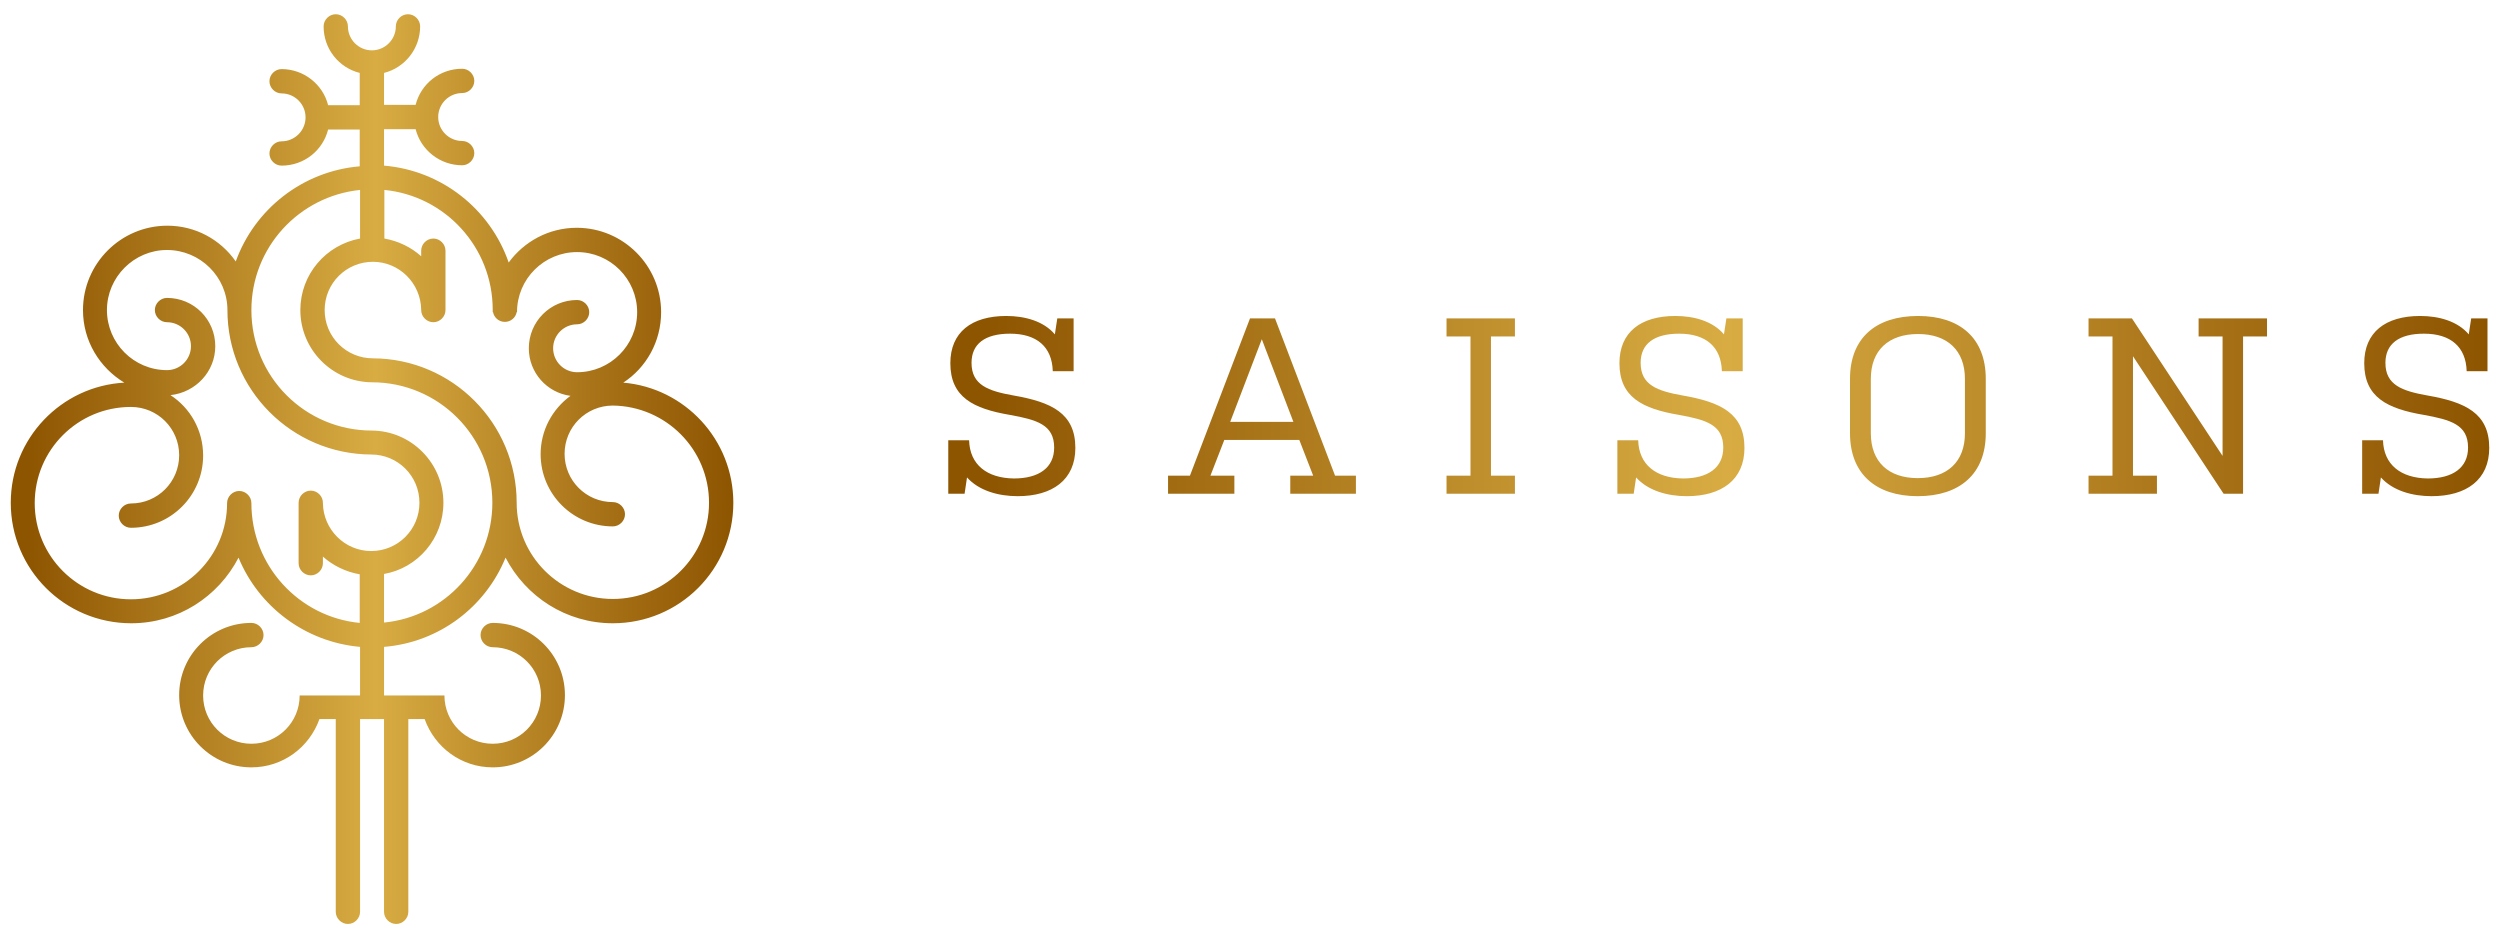 <?xml version="1.0" encoding="utf-8"?>
<!-- Generator: Adobe Illustrator 21.1.0, SVG Export Plug-In . SVG Version: 6.00 Build 0)  -->
<svg version="1.1" id="Layer_1" xmlns="http://www.w3.org/2000/svg" xmlns:xlink="http://www.w3.org/1999/xlink" x="0px" y="0px"
	 viewBox="0 0 720 270" style="enable-background:new 0 0 720 270;" xml:space="preserve">
<style type="text/css">
	.st0{display:none;}
	.st1{fill:url(#SVGID_1_);}
	.st2{fill:url(#SVGID_2_);}
</style>
<g>
	<g id="guides" class="st0">
	</g>
	<linearGradient id="SVGID_1_" gradientUnits="userSpaceOnUse" x1="273.155" y1="116.93" x2="716.922" y2="116.93">
		<stop  offset="0" style="stop-color:#8E5501"/>
		<stop  offset="2.417580e-02" style="stop-color:#8E5501"/>
		<stop  offset="0.505" style="stop-color:#D8AC43"/>
		<stop  offset="0.831" style="stop-color:#A56F15"/>
		<stop  offset="1" style="stop-color:#8E5501"/>
	</linearGradient>
	<path class="st1" d="M686.3,126.8h-6v15.4h4.7l0.7-4.7c3.4,3.8,9,5.4,14.6,5.4c10,0,16.6-4.7,16.6-13.9c0-10-6.9-13.2-17.8-15.1
		c-7.3-1.3-12.1-3-12.1-9.4c0-5.4,3.8-8.4,11.1-8.4c7.7,0,12.1,3.8,12.3,10.8h6V91.7h-4.7l-0.7,4.6c-3.2-3.8-8.6-5.3-14-5.3
		c-10,0-16.1,4.7-16.1,13.6c0,9.8,6.6,13.1,17.2,14.9c7.7,1.4,12.7,2.8,12.7,9.4c0,5.8-4.4,8.9-11.6,8.9
		C691.4,137.7,686.5,133.8,686.3,126.8 M614.3,102.6l26.1,39.6h5.6V96.9h6.9v-5.2h-19.7v5.2h6.9v34.4L614,91.7h-12.5v5.2h6.9V137
		h-6.9v5.2h19.7V137h-6.9V102.6z M571.9,109.1c0-11.7-7.4-18.1-19.5-18.1c-12.2,0-19.6,6.4-19.6,18.1v15.7
		c0,11.6,7.4,18.1,19.5,18.1c12.2,0,19.6-6.5,19.6-18.1V109.1z M565.9,124.8c0,8.2-5.1,12.9-13.6,12.9c-8.4,0-13.5-4.7-13.5-12.9
		v-15.7c0-8.2,5.1-12.9,13.6-12.9c8.4,0,13.5,4.7,13.5,12.9V124.8z M471.8,126.8h-6v15.4h4.7l0.7-4.7c3.4,3.8,9,5.4,14.6,5.4
		c10,0,16.6-4.7,16.6-13.9c0-10-6.9-13.2-17.8-15.1c-7.3-1.3-12.1-3-12.1-9.4c0-5.4,3.8-8.4,11.1-8.4c7.7,0,12.1,3.8,12.3,10.8h6
		V91.7h-4.7l-0.7,4.6c-3.2-3.8-8.6-5.3-14-5.3c-10,0-16.1,4.7-16.1,13.6c0,9.8,6.6,13.1,17.2,14.9c7.7,1.4,12.7,2.8,12.7,9.4
		c0,5.8-4.4,8.9-11.6,8.9C476.9,137.7,472,133.8,471.8,126.8 M429.4,96.9h6.9v-5.2h-19.7v5.2h6.9V137h-6.9v5.2h19.7V137h-6.9V96.9z
		 M363.4,97.7l9.1,23.8h-18.2L363.4,97.7z M336.5,142.2h19V137h-6.9l4-10.3h21.6l4,10.3h-6.6v5.2h18.9V137h-6l-17.3-45.3H360
		L342.7,137h-6.3V142.2z M279.1,126.8h-6v15.4h4.7l0.7-4.7c3.4,3.8,9,5.4,14.6,5.4c10,0,16.6-4.7,16.6-13.9c0-10-6.9-13.2-17.8-15.1
		c-7.3-1.3-12.1-3-12.1-9.4c0-5.4,3.8-8.4,11.1-8.4c7.7,0,12.1,3.8,12.3,10.8h6V91.7h-4.7l-0.7,4.6c-3.2-3.8-8.6-5.3-14-5.3
		c-10,0-16.1,4.7-16.1,13.6c0,9.8,6.6,13.1,17.2,14.9c7.7,1.4,12.7,2.8,12.7,9.4c0,5.8-4.4,8.9-11.6,8.9
		C284.2,137.7,279.3,133.8,279.1,126.8"/>
	<linearGradient id="SVGID_2_" gradientUnits="userSpaceOnUse" x1="3.078" y1="135.123" x2="211.182" y2="135.123">
		<stop  offset="0" style="stop-color:#8E5501"/>
		<stop  offset="2.417580e-02" style="stop-color:#8E5501"/>
		<stop  offset="0.505" style="stop-color:#D8AC43"/>
		<stop  offset="0.831" style="stop-color:#A56F15"/>
		<stop  offset="1" style="stop-color:#8E5501"/>
	</linearGradient>
	<path class="st2" d="M204.2,144.8c0,15.3-12.4,27.7-27.7,27.7c-15.3,0-27.7-12.4-27.7-27.7c0-22.9-18.5-41.5-41.4-41.6v0
		c-7.7,0-13.9-6.2-13.9-13.9s6.2-13.9,13.9-13.9c7.6,0,13.8,6.2,13.9,13.8c0,0,0,0.1,0,0.1c0,1.9,1.6,3.5,3.5,3.5s3.5-1.6,3.5-3.5
		c0,0,0,0,0,0h0h0V72.2c0-1.9-1.6-3.5-3.5-3.5s-3.5,1.6-3.5,3.5v1.6c-2.9-2.6-6.6-4.4-10.6-5.1v-14c17.5,1.7,31.2,16.5,31.2,34.5
		c0,0.1,0,0.2,0,0.2c0,0.2,0,0.3,0,0.5h0.1c0.3,1.6,1.7,2.8,3.4,2.8c1.7,0,3.1-1.2,3.4-2.8h0.1c0-9.6,7.8-17.3,17.3-17.3
		c9.6,0,17.3,7.8,17.3,17.3c0,9.6-7.8,17.3-17.3,17.3c-3.8,0-6.9-3.1-6.9-6.9s3.1-6.9,6.9-6.9c1.9,0,3.5-1.6,3.5-3.5
		s-1.6-3.5-3.5-3.5c-7.7,0-13.9,6.2-13.9,13.9c0,7,5.2,12.8,12,13.7c-5.2,3.8-8.6,9.9-8.6,16.8c0,11.5,9.3,20.8,20.8,20.8
		c1.9,0,3.5-1.6,3.5-3.5c0-1.9-1.6-3.5-3.5-3.5c-7.7,0-13.9-6.2-13.9-13.9s6.2-13.9,13.9-13.9C191.8,117,204.2,129.4,204.2,144.8
		 M103.7,54.7v14C93.9,70.5,86.5,79,86.5,89.3c0,11.4,9.2,20.7,20.6,20.8v0c19.2,0,34.7,15.5,34.7,34.7c0,18-13.7,32.8-31.2,34.5
		v-14c9.7-1.7,17.1-10.2,17.1-20.5c0-11.4-9.2-20.7-20.6-20.8v0c-19.2,0-34.7-15.5-34.7-34.7c0,0,0,0,0,0
		C72.4,71.3,86.1,56.5,103.7,54.7 M65.5,89.3L65.5,89.3c0,22.9,18.5,41.5,41.4,41.6v0c7.7,0,13.9,6.2,13.9,13.9
		c0,7.7-6.2,13.9-13.9,13.9c-7.6,0-13.8-6.2-13.9-13.8c0,0,0-0.1,0-0.1c0-1.9-1.6-3.5-3.5-3.5c-1.9,0-3.5,1.6-3.5,3.5l0,0l0,0
		c0,0.1,0,0.2,0,0.3h0v17.1v0c0,1.9,1.6,3.5,3.5,3.5c1.9,0,3.5-1.6,3.5-3.5v-1.9c2.9,2.6,6.6,4.4,10.6,5.1v14
		c-17.5-1.7-31.2-16.5-31.2-34.5v0v0c0-1.9-1.6-3.5-3.5-3.5c-1.9,0-3.5,1.6-3.5,3.5h0c0,15.3-12.4,27.7-27.7,27.7
		c-15.3,0-27.7-12.4-27.7-27.7c0-15.3,12.4-27.7,27.7-27.7c7.7,0,13.9,6.2,13.9,13.9s-6.2,13.9-13.9,13.9c-1.9,0-3.5,1.6-3.5,3.5
		c0,1.9,1.6,3.5,3.5,3.5c11.5,0,20.8-9.3,20.8-20.8c0-7.3-3.7-13.7-9.4-17.4C56.4,113,62,107,62,99.7c0-7.7-6.2-13.9-13.9-13.9
		c-1.9,0-3.5,1.6-3.5,3.5s1.6,3.5,3.5,3.5c3.8,0,6.9,3.1,6.9,6.9c0,3.8-3.1,6.9-6.9,6.9c-9.6,0-17.3-7.8-17.3-17.3
		s7.8-17.3,17.3-17.3S65.5,79.7,65.5,89.3 M179.5,110.2c6.6-4.3,10.9-11.8,10.9-20.3c0-13.4-10.9-24.3-24.3-24.3
		c-8.1,0-15.2,4-19.6,10c-5.3-15.3-19.2-26.5-35.9-27.9V37.2h9.1c1.5,6,7,10.4,13.4,10.4c1.9,0,3.5-1.6,3.5-3.5
		c0-1.9-1.6-3.5-3.5-3.5c-3.8,0-6.9-3.1-6.9-6.9c0-3.8,3.1-6.9,6.9-6.9c1.9,0,3.5-1.6,3.5-3.5c0-1.9-1.6-3.5-3.5-3.5
		c-6.5,0-11.9,4.4-13.4,10.4h-9.1V21c6-1.5,10.4-7,10.4-13.4c0-1.9-1.6-3.5-3.5-3.5c-1.9,0-3.5,1.6-3.5,3.5c0,3.8-3.1,6.9-6.9,6.9
		c-3.8,0-6.9-3.1-6.9-6.9c0-1.9-1.6-3.5-3.5-3.5c-1.9,0-3.5,1.6-3.5,3.5c0,6.5,4.4,11.9,10.4,13.4v9.3h-9.1c-1.5-6-7-10.4-13.4-10.4
		c-1.9,0-3.5,1.6-3.5,3.5c0,1.9,1.6,3.5,3.5,3.5c3.8,0,6.9,3.1,6.9,6.9c0,3.8-3.1,6.9-6.9,6.9c-1.9,0-3.5,1.6-3.5,3.5
		c0,1.9,1.6,3.5,3.5,3.5c6.5,0,11.9-4.4,13.4-10.4h9.1v10.6c-16.5,1.4-30.3,12.4-35.7,27.4C63.5,69,56.3,65,48.2,65
		c-13.4,0-24.3,10.9-24.3,24.3c0,8.9,4.8,16.6,11.9,20.9c-18.2,1-32.7,16.1-32.7,34.6c0,19.2,15.5,34.7,34.7,34.7
		c13.5,0,25.1-7.7,30.9-18.9c5.8,14.1,19.2,24.3,35,25.7v14H86.3c0,7.7-6.2,13.9-13.9,13.9s-13.9-6.2-13.9-13.9s6.2-13.9,13.9-13.9
		c1.9,0,3.5-1.6,3.5-3.5c0-1.9-1.6-3.5-3.5-3.5h0c-11.5,0-20.8,9.3-20.8,20.8s9.3,20.8,20.8,20.8c9.1,0,16.7-5.8,19.6-13.9h4.7v55.5
		c0,1.9,1.6,3.5,3.5,3.5c1.9,0,3.5-1.6,3.5-3.5v-55.5h6.9v55.5c0,1.9,1.6,3.5,3.5,3.5s3.5-1.6,3.5-3.5v-55.5h4.7
		c2.9,8.1,10.5,13.9,19.6,13.9c11.5,0,20.8-9.3,20.8-20.8c0-11.5-9.3-20.8-20.8-20.8c-1.9,0-3.5,1.6-3.5,3.5c0,1.9,1.6,3.5,3.5,3.5
		c7.7,0,13.9,6.2,13.9,13.9s-6.2,13.9-13.9,13.9c-7.7,0-13.9-6.2-13.9-13.9H121h-10.4v-14c15.9-1.3,29.2-11.5,35-25.7
		c5.8,11.2,17.4,18.9,30.9,18.9c19.2,0,34.7-15.5,34.7-34.7C211.2,126.6,197.2,111.7,179.5,110.2"/>
</g>
</svg>
